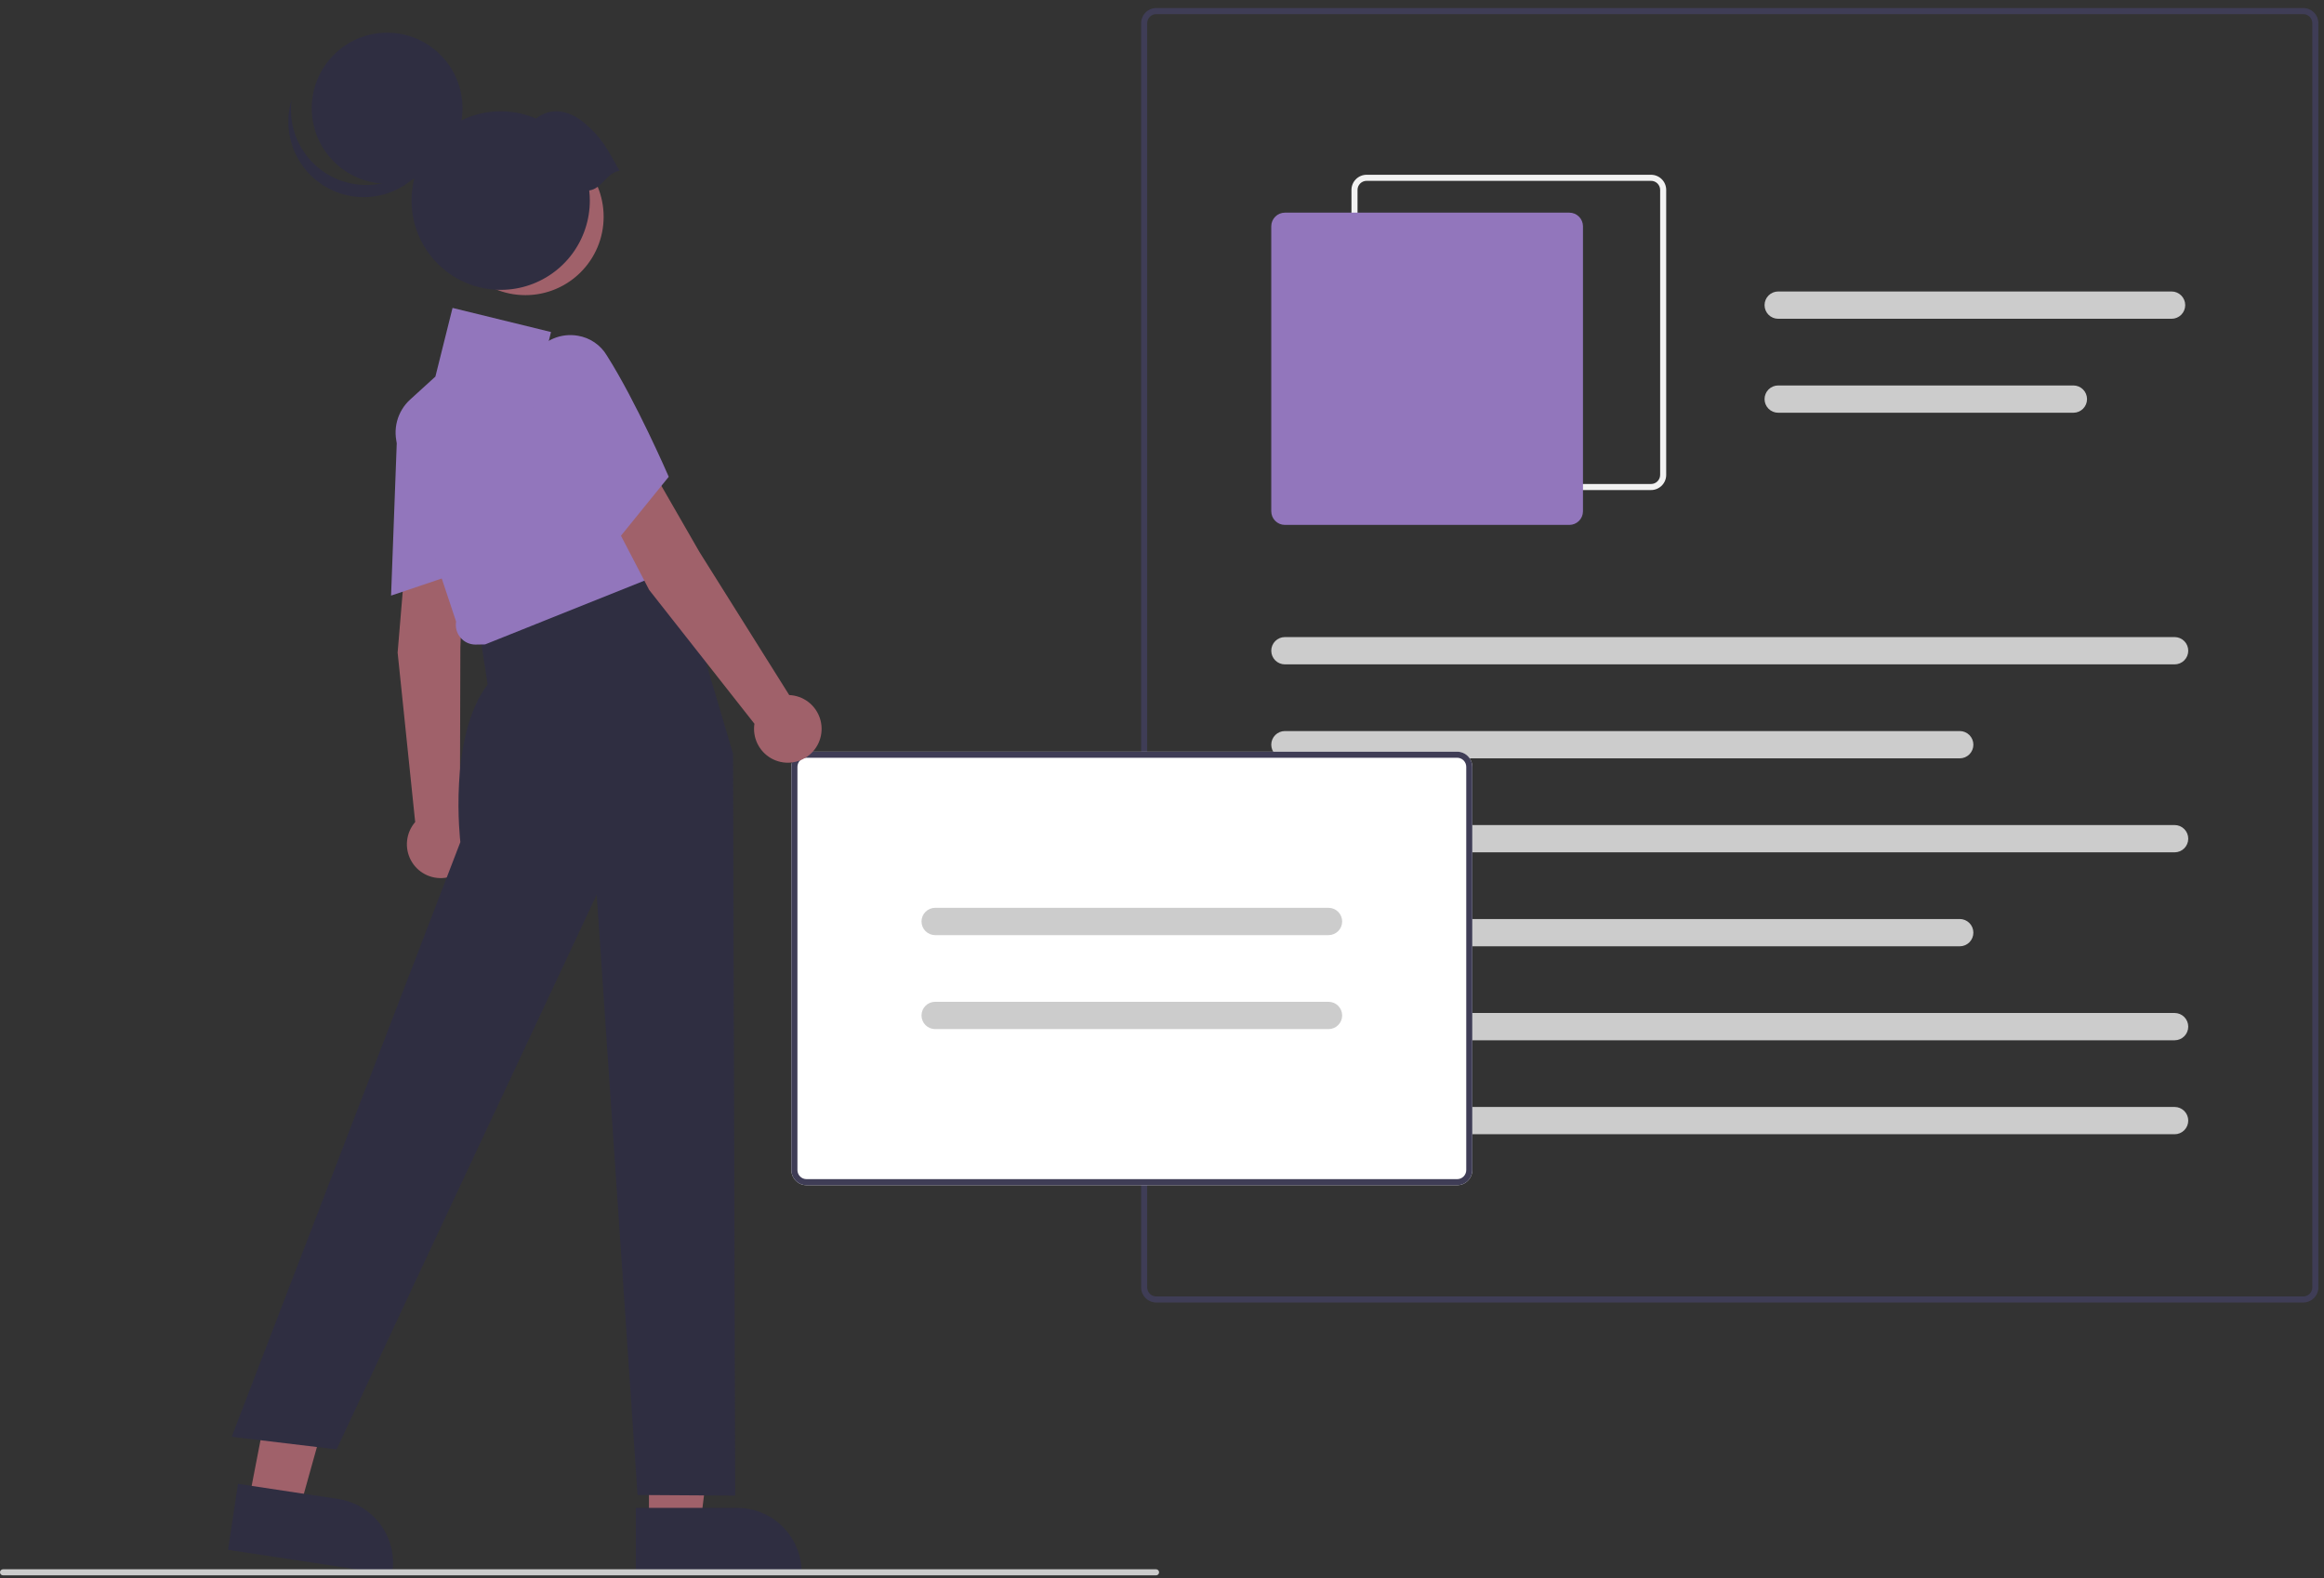 <svg width="237" height="161" viewBox="0 0 237 161" fill="none" xmlns="http://www.w3.org/2000/svg">
<rect x="0" y="0" width="237" height="161" fill="#333333" stroke="none"/>
<g clip-path="url(#clip0_5254_1838)">
<path d="M234.884 132.867H117.915C117.506 132.867 117.114 132.704 116.825 132.414C116.535 132.124 116.373 131.731 116.372 131.321V2.367C116.373 1.957 116.535 1.564 116.825 1.274C117.114 0.984 117.506 0.821 117.915 0.82H234.884C235.293 0.821 235.685 0.984 235.974 1.274C236.264 1.564 236.426 1.957 236.427 2.367V131.321C236.426 131.731 236.264 132.124 235.974 132.414C235.685 132.704 235.293 132.867 234.884 132.867ZM117.915 1.439C117.67 1.439 117.434 1.537 117.261 1.711C117.087 1.885 116.99 2.121 116.989 2.367V131.321C116.99 131.567 117.087 131.803 117.261 131.977C117.434 132.15 117.67 132.248 117.915 132.249H234.884C235.129 132.248 235.364 132.15 235.538 131.977C235.712 131.803 235.809 131.567 235.81 131.321V2.367C235.809 2.121 235.712 1.885 235.538 1.711C235.364 1.537 235.129 1.439 234.884 1.439H117.915Z" fill="#3F3D56"/>
<path d="M168.375 49.989H139.364C138.955 49.989 138.563 49.826 138.274 49.536C137.984 49.246 137.822 48.853 137.821 48.443V19.374C137.822 18.964 137.984 18.571 138.274 18.282C138.563 17.992 138.955 17.829 139.364 17.828H168.375C168.784 17.829 169.176 17.992 169.466 18.282C169.755 18.571 169.918 18.964 169.918 19.374V48.443C169.918 48.853 169.755 49.246 169.466 49.536C169.176 49.826 168.784 49.989 168.375 49.989ZM139.364 18.447C139.119 18.447 138.884 18.545 138.71 18.719C138.536 18.893 138.439 19.128 138.439 19.374V48.443C138.439 48.689 138.536 48.925 138.71 49.099C138.884 49.273 139.119 49.371 139.364 49.371H168.375C168.621 49.371 168.856 49.273 169.029 49.099C169.203 48.925 169.301 48.689 169.301 48.443V19.374C169.301 19.128 169.203 18.893 169.029 18.719C168.856 18.545 168.621 18.447 168.375 18.447H139.364Z" fill="#F2F2F2"/>
<path d="M160.042 53.545H131.031C130.663 53.545 130.31 53.398 130.05 53.137C129.789 52.876 129.643 52.523 129.643 52.154V23.085C129.643 22.716 129.789 22.362 130.05 22.101C130.31 21.84 130.663 21.694 131.031 21.693H160.042C160.41 21.694 160.763 21.84 161.024 22.101C161.284 22.362 161.43 22.716 161.431 23.085V52.154C161.43 52.523 161.284 52.877 161.024 53.137C160.763 53.398 160.41 53.545 160.042 53.545Z" fill="#9276BC"/>
<path d="M221.767 67.772H131.031C130.663 67.772 130.31 67.625 130.049 67.364C129.789 67.103 129.643 66.749 129.643 66.38C129.643 66.011 129.789 65.657 130.049 65.396C130.31 65.135 130.663 64.988 131.031 64.988H221.767C222.135 64.988 222.488 65.135 222.749 65.396C223.009 65.657 223.156 66.011 223.156 66.38C223.156 66.749 223.009 67.103 222.749 67.364C222.488 67.625 222.135 67.772 221.767 67.772Z" fill="#CCCCCC"/>
<path d="M199.855 77.357H131.031C130.663 77.357 130.31 77.211 130.049 76.95C129.789 76.689 129.643 76.335 129.643 75.966C129.643 75.597 129.789 75.243 130.049 74.982C130.31 74.721 130.663 74.574 131.031 74.574H199.855C200.223 74.574 200.576 74.721 200.837 74.982C201.097 75.243 201.243 75.597 201.243 75.966C201.243 76.335 201.097 76.689 200.837 76.95C200.576 77.211 200.223 77.357 199.855 77.357Z" fill="#CCCCCC"/>
<path d="M221.458 32.518H181.337C180.969 32.518 180.615 32.371 180.355 32.11C180.095 31.849 179.948 31.495 179.948 31.126C179.948 30.757 180.095 30.403 180.355 30.142C180.615 29.881 180.969 29.734 181.337 29.734H221.458C221.826 29.734 222.18 29.881 222.44 30.142C222.701 30.403 222.847 30.757 222.847 31.126C222.847 31.495 222.701 31.849 222.44 32.11C222.18 32.371 221.826 32.518 221.458 32.518Z" fill="#CCCCCC"/>
<path d="M211.445 42.103H181.337C180.969 42.103 180.615 41.957 180.355 41.696C180.095 41.435 179.948 41.081 179.948 40.712C179.948 40.343 180.095 39.989 180.355 39.728C180.615 39.467 180.969 39.32 181.337 39.32H211.445C211.814 39.32 212.167 39.467 212.427 39.728C212.688 39.989 212.834 40.343 212.834 40.712C212.834 41.081 212.688 41.435 212.427 41.696C212.167 41.957 211.814 42.103 211.445 42.103Z" fill="#CCCCCC"/>
<path d="M221.767 86.945H131.031C130.663 86.945 130.31 86.799 130.049 86.538C129.789 86.277 129.643 85.923 129.643 85.554C129.643 85.185 129.789 84.831 130.049 84.57C130.31 84.309 130.663 84.162 131.031 84.162H221.767C222.135 84.162 222.488 84.309 222.749 84.57C223.009 84.831 223.156 85.185 223.156 85.554C223.156 85.923 223.009 86.277 222.749 86.538C222.488 86.799 222.135 86.945 221.767 86.945Z" fill="#CCCCCC"/>
<path d="M199.855 96.531H131.031C130.663 96.531 130.31 96.385 130.049 96.124C129.789 95.863 129.643 95.509 129.643 95.14C129.643 94.771 129.789 94.417 130.049 94.156C130.31 93.895 130.663 93.748 131.031 93.748H199.855C200.223 93.748 200.576 93.895 200.837 94.156C201.097 94.417 201.243 94.771 201.243 95.14C201.243 95.509 201.097 95.863 200.837 96.124C200.576 96.385 200.223 96.531 199.855 96.531Z" fill="#CCCCCC"/>
<path d="M221.767 106.117H131.031C130.663 106.117 130.31 105.971 130.049 105.71C129.789 105.449 129.643 105.095 129.643 104.726C129.643 104.357 129.789 104.003 130.049 103.742C130.31 103.481 130.663 103.334 131.031 103.334H221.767C222.135 103.334 222.488 103.481 222.749 103.742C223.009 104.003 223.156 104.357 223.156 104.726C223.156 105.095 223.009 105.449 222.749 105.71C222.488 105.971 222.135 106.117 221.767 106.117Z" fill="#CCCCCC"/>
<path d="M221.767 115.703H131.031C130.663 115.703 130.31 115.557 130.049 115.296C129.789 115.035 129.643 114.681 129.643 114.312C129.643 113.942 129.789 113.588 130.049 113.328C130.31 113.067 130.663 112.92 131.031 112.92H221.767C222.135 112.92 222.488 113.067 222.749 113.328C223.009 113.588 223.156 113.942 223.156 114.312C223.156 114.681 223.009 115.035 222.749 115.296C222.488 115.557 222.135 115.703 221.767 115.703Z" fill="#CCCCCC"/>
<path d="M148.601 120.901H82.247C81.838 120.901 81.446 120.738 81.157 120.448C80.867 120.158 80.705 119.765 80.704 119.355V78.226C80.705 77.816 80.867 77.423 81.157 77.133C81.446 76.843 81.838 76.68 82.247 76.68H148.601C149.01 76.68 149.403 76.843 149.692 77.133C149.981 77.423 150.144 77.816 150.144 78.226V119.355C150.144 119.765 149.981 120.158 149.692 120.448C149.403 120.738 149.01 120.901 148.601 120.901Z" fill="white"/>
<path d="M148.601 120.901H82.247C81.838 120.901 81.446 120.738 81.157 120.448C80.867 120.158 80.705 119.765 80.704 119.355V78.226C80.705 77.816 80.867 77.423 81.157 77.133C81.446 76.843 81.838 76.68 82.247 76.68H148.601C149.01 76.68 149.403 76.843 149.692 77.133C149.981 77.423 150.144 77.816 150.144 78.226V119.355C150.144 119.765 149.981 120.158 149.692 120.448C149.403 120.738 149.01 120.901 148.601 120.901ZM82.247 77.298C82.002 77.298 81.766 77.396 81.593 77.57C81.419 77.744 81.322 77.98 81.321 78.226V119.355C81.322 119.601 81.419 119.837 81.593 120.011C81.766 120.185 82.002 120.283 82.247 120.283H148.601C148.847 120.283 149.082 120.185 149.256 120.011C149.429 119.837 149.527 119.601 149.527 119.355V78.226C149.527 77.98 149.429 77.744 149.256 77.57C149.082 77.396 148.847 77.298 148.601 77.298H82.247Z" fill="#3F3D56"/>
<path d="M135.485 95.391H95.363C94.995 95.391 94.642 95.244 94.381 94.983C94.121 94.722 93.975 94.368 93.975 93.999C93.975 93.63 94.121 93.276 94.381 93.015C94.642 92.754 94.995 92.607 95.363 92.607H135.485C135.853 92.607 136.206 92.754 136.467 93.015C136.727 93.276 136.873 93.63 136.873 93.999C136.873 94.368 136.727 94.722 136.467 94.983C136.206 95.244 135.853 95.391 135.485 95.391Z" fill="#CCCCCC"/>
<path d="M135.485 104.977H95.363C94.995 104.977 94.642 104.83 94.381 104.569C94.121 104.308 93.975 103.954 93.975 103.585C93.975 103.216 94.121 102.862 94.381 102.601C94.642 102.34 94.995 102.193 95.363 102.193H135.485C135.853 102.193 136.206 102.34 136.467 102.601C136.727 102.862 136.873 103.216 136.873 103.585C136.873 103.954 136.727 104.308 136.467 104.569C136.206 104.83 135.853 104.977 135.485 104.977Z" fill="#CCCCCC"/>
<path d="M66.18 155.535H71.425L73.92 135.262L66.179 135.262L66.18 155.535Z" fill="#A0616A"/>
<path d="M64.842 153.817L75.172 153.816H75.172C76.918 153.817 78.593 154.512 79.827 155.749C81.062 156.986 81.755 158.663 81.756 160.413V160.627L64.842 160.628L64.842 153.817Z" fill="#2F2E41"/>
<path d="M25.337 153.26L30.523 154.045L36.015 134.374L29.216 133.215L25.337 153.26Z" fill="#A0616A"/>
<path d="M24.271 151.363L34.485 152.91L34.485 152.91C36.212 153.172 37.763 154.11 38.8 155.518C39.836 156.926 40.271 158.689 40.01 160.419L39.978 160.63L23.255 158.098L24.271 151.363Z" fill="#2F2E41"/>
<path d="M41.511 55.066L47.335 56.595L46.947 66.057L46.899 83.283C47.473 83.681 47.913 84.244 48.161 84.897C48.408 85.551 48.452 86.264 48.286 86.944C48.12 87.623 47.753 88.235 47.232 88.7C46.711 89.165 46.061 89.461 45.369 89.548C44.677 89.635 43.974 89.51 43.355 89.188C42.736 88.867 42.228 88.364 41.9 87.748C41.571 87.131 41.438 86.429 41.516 85.734C41.595 85.039 41.882 84.385 42.34 83.858L40.55 66.568L41.511 55.066Z" fill="#A0616A"/>
<path d="M40.497 44.23C40.529 43.316 40.823 42.43 41.344 41.679C41.865 40.928 42.592 40.343 43.436 39.994C44.226 39.64 45.102 39.524 45.957 39.662C46.812 39.8 47.608 40.185 48.247 40.769C48.707 41.181 49.071 41.688 49.315 42.255C49.559 42.822 49.677 43.436 49.66 44.053C49.675 49.596 48.426 57.675 48.414 57.756L48.394 57.884L39.881 60.757L40.497 44.23Z" fill="#9276BC"/>
<path d="M55.718 59.963L68.739 56.586L74.758 76.897L74.972 152.566L65.015 152.503L60.852 91.259L34.325 147.85L23.629 146.564L46.947 85.9C46.947 85.9 45.663 75.183 49.728 69.824L48.872 64.25L55.718 59.963Z" fill="#2F2E41"/>
<path d="M46.939 65.017C46.757 64.796 46.624 64.537 46.551 64.26C46.478 63.982 46.465 63.692 46.513 63.409L40.574 45.556C40.297 44.721 40.267 43.824 40.489 42.973C40.711 42.122 41.175 41.353 41.824 40.761L44.402 38.413L46.15 31.41L56.192 33.87L55.365 37.186L59.91 36.358L69.483 57.722L49.473 65.736L48.487 65.752C48.191 65.752 47.898 65.687 47.63 65.56C47.362 65.433 47.126 65.247 46.939 65.017Z" fill="#9276BC"/>
<path d="M60.877 49.941L66.615 48.113L71.335 56.317L80.484 70.902C81.181 70.93 81.853 71.171 82.411 71.59C82.969 72.01 83.386 72.59 83.608 73.252C83.831 73.915 83.847 74.63 83.654 75.302C83.462 75.974 83.071 76.572 82.532 77.016C81.994 77.46 81.334 77.731 80.638 77.791C79.943 77.851 79.246 77.698 78.64 77.353C78.033 77.007 77.546 76.485 77.242 75.856C76.937 75.227 76.831 74.52 76.936 73.829L66.201 60.176L60.877 49.941Z" fill="#A0616A"/>
<path d="M54.239 41.326C53.779 40.536 53.555 39.63 53.594 38.716C53.634 37.802 53.936 36.919 54.463 36.172C54.942 35.449 55.621 34.883 56.417 34.541C57.213 34.2 58.091 34.099 58.943 34.25C59.551 34.352 60.13 34.585 60.638 34.934C61.147 35.282 61.574 35.738 61.889 36.269C64.859 40.945 68.113 48.442 68.145 48.517L68.197 48.636L62.535 55.623L54.239 41.326Z" fill="#9276BC"/>
<path d="M53.58 30.107C57.986 30.107 61.559 26.528 61.559 22.112C61.559 17.697 57.986 14.117 53.58 14.117C49.173 14.117 45.601 17.697 45.601 22.112C45.601 26.528 49.173 30.107 53.58 30.107Z" fill="#A0616A"/>
<path d="M39.478 18.738C43.723 18.738 47.164 15.29 47.164 11.037C47.164 6.784 43.723 3.336 39.478 3.336C35.233 3.336 31.792 6.784 31.792 11.037C31.792 15.29 35.233 18.738 39.478 18.738Z" fill="#2F2E41"/>
<path d="M32.85 17.415C33.844 18.135 34.997 18.607 36.211 18.789C37.425 18.972 38.664 18.861 39.827 18.465C40.989 18.069 42.039 17.4 42.89 16.514C43.742 15.627 44.368 14.55 44.719 13.371C44.586 14.428 44.236 15.445 43.692 16.359C43.147 17.273 42.419 18.064 41.554 18.682C40.689 19.3 39.705 19.731 38.665 19.949C37.625 20.167 36.551 20.166 35.511 19.947C34.471 19.728 33.488 19.296 32.624 18.677C31.759 18.058 31.032 17.266 30.489 16.351C29.945 15.436 29.596 14.418 29.465 13.362C29.334 12.306 29.423 11.233 29.726 10.213C29.553 11.584 29.753 12.976 30.302 14.243C30.852 15.51 31.732 16.606 32.85 17.415Z" fill="#2F2E41"/>
<path d="M63.18 17.423C61.839 15.016 61.325 14.01 59.595 12.547C58.065 11.252 56.184 10.872 54.666 12.099C52.87 11.321 50.872 11.145 48.969 11.596C47.065 12.047 45.358 13.101 44.1 14.602C42.842 16.103 42.101 17.97 41.986 19.927C41.872 21.883 42.39 23.825 43.465 25.462C44.539 27.1 46.112 28.347 47.95 29.018C49.788 29.688 51.793 29.747 53.667 29.185C55.541 28.623 57.184 27.471 58.352 25.899C59.52 24.326 60.15 22.419 60.15 20.459C60.149 20.115 60.128 19.771 60.088 19.429C61.408 19.243 61.861 17.608 63.18 17.423Z" fill="#2F2E41"/>
<path d="M117.894 160.699H0.309C0.227 160.699 0.148 160.666 0.09 160.608C0.033 160.55 0 160.471 0 160.389C0 160.307 0.033 160.229 0.09 160.171C0.148 160.113 0.227 160.08 0.309 160.08H117.894C117.976 160.08 118.055 160.113 118.113 160.171C118.17 160.229 118.203 160.307 118.203 160.389C118.203 160.471 118.17 160.55 118.113 160.608C118.055 160.666 117.976 160.699 117.894 160.699Z" fill="#CCCCCC"/>
</g>
<defs>
<clipPath id="clip0_5254_1838">
<rect width="236.427" height="159.879" fill="white" transform="translate(0 0.82)"/>
</clipPath>
</defs>
</svg>
